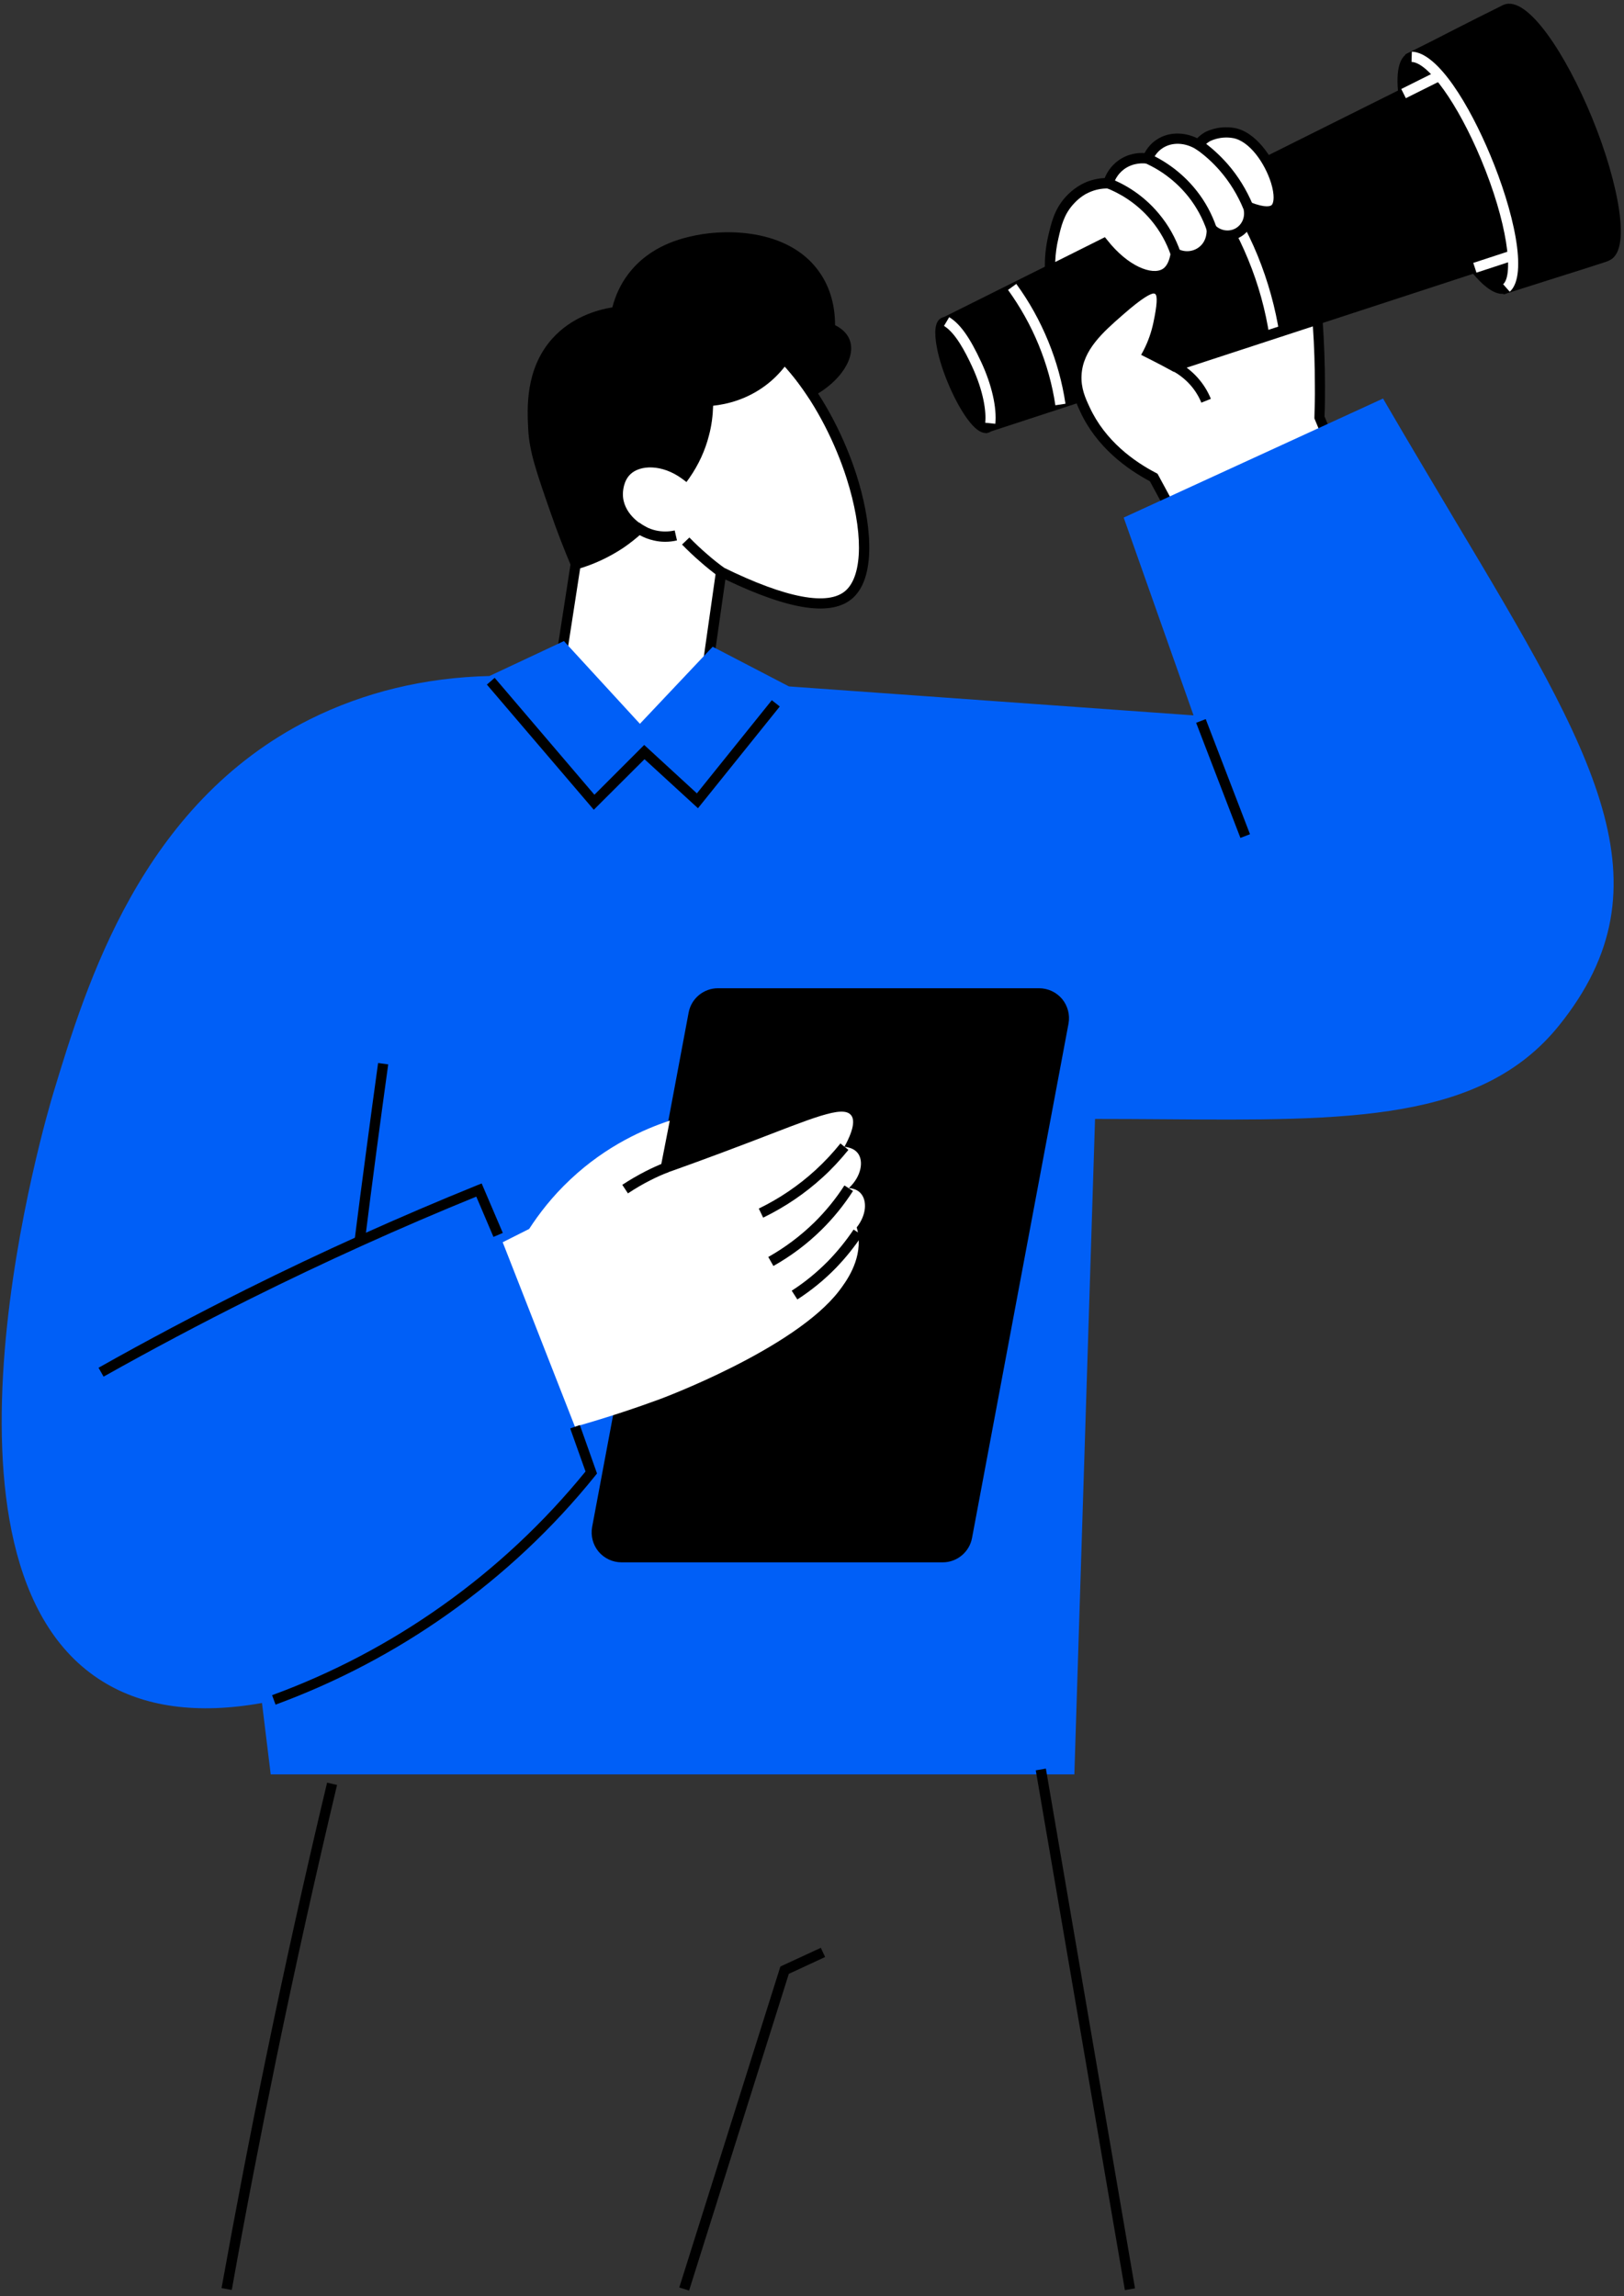 <?xml version="1.0" encoding="UTF-8"?> <svg xmlns="http://www.w3.org/2000/svg" width="336" height="475" viewBox="0 0 336 475" fill="none"><rect x="0" y="0" width="336" height="475" fill="#333333" stroke="none"/><g clip-path="url(#clip0_374_19528)"><path d="M292.104 11.765L311.692 59.592C318.348 57.405 324.909 55.44 331.565 53.253C331.913 53.158 332.23 53.031 332.484 52.936C336.034 51.478 334.195 38.895 328.427 24.823C322.658 10.75 315.115 0.513 311.597 1.939C311.343 2.034 311.185 2.098 310.868 2.288C304.592 5.394 298.38 8.658 292.104 11.765Z" fill="black"></path><path d="M311.09 60.892L290.742 11.257L291.629 10.814C294.767 9.261 297.873 7.676 301.011 6.059C304.117 4.475 307.255 2.89 310.392 1.337C310.678 1.178 310.868 1.083 311.121 0.988C316.034 -1.04 324.021 11.257 329.409 24.411C332.23 31.288 334.195 38.071 334.988 43.459C335.843 49.45 335.146 52.968 332.864 53.919C332.516 54.077 332.199 54.204 331.85 54.299C328.585 55.377 325.289 56.391 321.993 57.437C318.665 58.483 315.369 59.529 312.009 60.606L311.09 60.923V60.892ZM293.467 12.272L312.326 58.261C315.369 57.278 318.38 56.328 321.391 55.377C324.687 54.331 327.951 53.316 331.248 52.239C331.565 52.144 331.787 52.049 332.008 51.985C332.801 51.668 333.752 49.608 332.928 43.745C332.167 38.515 330.233 31.922 327.476 25.203C321.359 10.243 314.228 2.003 312.009 2.922C311.755 3.017 311.66 3.08 311.438 3.207C308.237 4.792 305.131 6.376 302.025 7.961C299.173 9.419 296.352 10.845 293.499 12.272H293.467Z" fill="black"></path><path d="M311.47 59.624C308.174 60.986 301.106 51.383 295.718 38.198C290.33 25.013 288.618 13.222 291.946 11.891C295.242 10.528 302.31 20.132 307.698 33.317C313.087 46.502 314.798 58.292 311.47 59.624Z" fill="black"></path><path d="M310.804 60.796C306.177 60.796 299.394 50.052 294.703 38.61C292.073 32.144 290.203 25.837 289.474 20.766C288.65 15.124 289.347 11.796 291.502 10.909C293.657 10.021 296.478 11.923 299.838 16.519C302.881 20.639 305.987 26.439 308.617 32.905C313.657 45.266 316.383 58.736 311.819 60.606C311.502 60.733 311.153 60.796 310.773 60.796H310.804ZM292.58 12.842C292.58 12.842 292.39 12.842 292.326 12.874C291.692 13.127 290.805 15.029 291.597 20.48C292.295 25.361 294.101 31.542 296.7 37.818C302.437 51.795 309.061 59.497 311.09 58.641C313.118 57.817 312.453 47.675 306.716 33.697C304.148 27.39 301.106 21.748 298.19 17.755C295.306 13.825 293.436 12.81 292.612 12.81L292.58 12.842Z" fill="black"></path><path d="M307.698 33.38C304.624 25.869 300.947 19.942 297.809 15.663C263.801 32.62 229.824 49.576 195.815 66.533C197.305 70.146 198.795 73.791 200.253 77.404C201.711 81.018 203.232 84.663 204.69 88.276C240.79 76.454 276.923 64.663 313.023 52.841C312.231 47.611 310.709 40.86 307.635 33.412L307.698 33.38Z" fill="black"></path><path d="M204.12 89.544L194.484 65.994L298.127 14.3L298.665 15.029C302.722 20.576 306.082 26.629 308.681 32.968C311.28 39.276 313.086 45.9 314.132 52.651L314.259 53.538L204.12 89.544ZM197.178 67.009L205.324 86.913L311.882 52.049C310.868 45.773 309.125 39.624 306.716 33.761C304.275 27.834 301.169 22.192 297.461 16.994L197.178 67.009Z" fill="black"></path><path d="M204.247 88.466C202.725 89.068 199.524 84.726 197.052 78.704C194.58 72.682 193.819 67.326 195.34 66.692C196.862 66.089 200.063 70.432 202.535 76.454C205.007 82.476 205.768 87.832 204.247 88.466Z" fill="black"></path><path d="M203.93 89.575C202.82 89.575 201.584 88.624 200.158 86.691C198.763 84.789 197.305 82.095 196.069 79.084C194.833 76.105 193.977 73.157 193.66 70.812C193.248 67.896 193.66 66.216 194.928 65.709C196.196 65.202 197.686 66.09 199.429 68.467C200.823 70.368 202.281 73.062 203.517 76.073C205.197 80.162 206.814 85.835 205.768 88.276C205.483 88.973 205.007 89.29 204.658 89.449C204.437 89.544 204.183 89.607 203.93 89.607V89.575ZM195.625 67.706C195.308 68.245 195.594 72.365 198.034 78.292C200.348 83.965 202.884 87.072 203.834 87.42C204.246 86.533 203.866 82.507 201.552 76.866C199.112 70.907 196.45 67.801 195.625 67.706Z" fill="black"></path><path d="M262.66 69.639C261.836 64.156 260.346 58.768 258.223 53.633C256.099 48.467 253.373 43.554 250.077 39.022L251.789 37.786C255.18 42.445 258.001 47.516 260.188 52.841C262.343 58.134 263.896 63.681 264.752 69.322L262.66 69.639Z" fill="white"></path><path d="M218.351 83.839C217.717 79.56 216.544 75.376 214.896 71.351C213.248 67.326 211.093 63.491 208.557 59.972L210.269 58.736C212.931 62.381 215.15 66.375 216.861 70.558C218.573 74.71 219.777 79.084 220.443 83.522L218.351 83.839Z" fill="white"></path><path d="M205.926 87.674L203.835 87.452C204.088 85.17 203.486 80.923 201.109 75.788C199.651 72.65 197.654 68.847 195.309 67.421L196.386 65.614C198.637 66.977 200.633 69.766 203.01 74.901C205.197 79.591 206.275 84.377 205.926 87.705V87.674Z" fill="white"></path><path d="M312.39 60.384L310.995 58.8C313.214 56.866 311.882 45.995 306.399 32.905C301.582 21.4 295.528 12.937 292.042 12.81L292.105 10.687C297.556 10.877 304.054 21.843 308.333 32.081C313.023 43.269 316.288 56.898 312.358 60.353L312.39 60.384Z" fill="white"></path><path d="M297.347 14.701L289.917 18.41L290.866 20.311L298.295 16.601L297.347 14.701Z" fill="white"></path><path d="M312.737 51.792L304.815 54.386L305.476 56.404L313.398 53.81L312.737 51.792Z" fill="white"></path><path d="M146.15 139.685C147.164 132.554 148.179 125.422 149.193 118.291C165.643 126.405 172.647 125.739 175.753 122.887C185.769 113.632 169.478 68.53 147.64 65.773C143.646 65.265 140.445 66.311 139.399 66.692C127.197 71.066 120.034 88.022 120.16 109.765C118.639 119.654 117.118 129.511 115.565 139.4C114.265 149.447 121.745 157.909 129.922 158.322C138.512 158.797 147.164 150.334 146.119 139.685H146.15Z" fill="white"></path><path d="M130.651 159.399C130.398 159.399 130.144 159.399 129.922 159.399C125.739 159.177 121.65 157.022 118.671 153.44C115.406 149.542 113.916 144.344 114.55 139.273L119.146 109.606C119.019 87.071 126.658 70.178 139.082 65.709C140.667 65.139 143.931 64.251 147.83 64.727C161.173 66.406 172.425 83.3 177.211 98.26C180.159 107.483 181.522 119.02 176.514 123.647C172.235 127.577 163.582 126.341 150.08 119.876L147.259 139.685C147.767 145.01 145.928 150.271 142.252 154.138C139.05 157.497 134.867 159.367 130.683 159.367L130.651 159.399ZM145.516 66.723C142.981 66.723 140.92 67.294 139.779 67.706C128.211 71.858 121.111 87.991 121.238 109.765L116.642 139.558C116.072 144.059 117.403 148.623 120.287 152.078C122.886 155.184 126.436 157.085 130.017 157.276C133.821 157.466 137.719 155.818 140.667 152.711C143.963 149.288 145.548 144.566 145.072 139.812V139.685L148.337 116.738L149.637 117.372C162.663 123.774 171.443 125.422 175.024 122.126C178.574 118.861 178.606 109.765 175.151 98.925C170.555 84.568 159.937 68.403 147.513 66.818C146.816 66.723 146.118 66.692 145.485 66.692L145.516 66.723Z" fill="black"></path><path d="M217.21 55.852C217.147 52.968 217.527 50.622 217.907 49.006C218.51 46.439 219.112 43.84 221.267 41.463C222.852 39.751 224.468 38.99 224.817 38.8C226.655 37.976 228.335 37.881 229.286 37.881C229.476 37.247 230.11 35.441 231.948 34.109C234.325 32.366 236.924 32.715 237.431 32.778C237.748 32.049 238.509 30.591 240.094 29.609C242.344 28.214 245.387 28.341 247.954 29.894C248.303 29.45 248.905 28.816 249.761 28.309C249.761 28.309 252.043 26.946 255.244 27.485C261.488 28.563 266.464 40.575 263.802 43.142C263.104 43.84 261.583 44.093 258.192 42.762C258.857 44.854 257.938 47.136 256.068 48.15C254.325 49.101 252.106 48.784 250.68 47.326C250.68 47.516 250.902 50.21 248.746 51.922C247.193 53.126 245.038 53.316 243.263 52.429C242.82 55.25 241.615 56.201 241.14 56.486C238.382 58.197 232.867 56.137 228.272 50.306C224.595 52.144 220.918 53.982 217.242 55.82L217.21 55.852Z" fill="white"></path><path d="M238.858 58.166C235.561 58.166 231.409 55.757 227.955 51.637L216.196 57.5V55.852C216.101 53.443 216.354 51.035 216.893 48.721C217.527 46.058 218.161 43.269 220.506 40.702C222.091 38.959 223.771 38.103 224.405 37.818C225.736 37.215 227.131 36.899 228.557 36.835C228.969 35.789 229.793 34.395 231.314 33.254C233.343 31.764 235.498 31.574 236.798 31.669C237.336 30.686 238.16 29.577 239.523 28.753C241.869 27.295 244.943 27.263 247.701 28.595C248.144 28.151 248.651 27.739 249.19 27.422C249.285 27.358 251.853 25.869 255.402 26.471C259.713 27.232 263.485 32.461 264.943 37.215C265.513 39.022 266.179 42.287 264.499 43.903C263.453 44.917 261.836 45.044 259.428 44.315C259.364 46.28 258.287 48.118 256.543 49.069C254.99 49.925 253.12 49.925 251.536 49.228C251.282 50.337 250.712 51.7 249.349 52.746C247.827 53.919 245.831 54.331 243.992 53.824C243.422 55.852 242.439 56.866 241.647 57.373C240.823 57.88 239.872 58.134 238.826 58.134L238.858 58.166ZM228.557 49.006L229.096 49.672C233.374 55.123 238.382 56.993 240.569 55.63C241.393 55.123 241.964 53.919 242.217 52.302L242.439 50.876L243.739 51.51C245.165 52.239 246.876 52.08 248.113 51.098C249.824 49.767 249.666 47.548 249.634 47.453L249.38 44.569L251.441 46.629C252.55 47.738 254.261 47.992 255.593 47.263C257.051 46.47 257.716 44.727 257.241 43.111L256.575 40.987L258.635 41.811C261.995 43.142 262.914 42.604 263.104 42.413C263.58 41.938 263.738 40.322 262.977 37.849C261.71 33.792 258.54 29.165 255.085 28.563C252.328 28.087 250.331 29.228 250.3 29.228C249.729 29.577 249.222 30.021 248.778 30.591L248.208 31.32L247.415 30.845C245.165 29.482 242.566 29.387 240.664 30.56C239.428 31.32 238.763 32.43 238.446 33.222L238.129 33.983L237.305 33.856C236.702 33.761 234.547 33.571 232.582 34.997C231.156 36.043 230.554 37.469 230.332 38.23L230.11 38.99H229.318C227.86 38.959 226.56 39.244 225.292 39.815C224.753 40.036 223.391 40.765 222.091 42.223C220.126 44.379 219.556 46.756 218.985 49.291C218.605 50.876 218.383 52.524 218.319 54.204L228.589 49.069L228.557 49.006Z" fill="black"></path><path d="M276.257 94.203C275.18 91.604 274.071 88.973 272.993 86.374C273.056 84.251 273.088 82.095 273.088 79.845C273.088 75.027 272.898 70.432 272.581 66.058C262.692 69.291 252.835 72.523 242.946 75.756C241.71 75.091 240.442 74.425 239.143 73.76C238.604 73.474 238.065 73.221 237.526 72.936C238.255 71.509 239.143 69.481 239.65 66.914C240.157 64.536 240.949 60.797 239.555 59.877C237.875 58.768 233.786 62.349 231.504 64.346C227.289 68.055 222.947 71.826 222.661 77.468C222.503 80.384 223.486 82.571 224.405 84.599C227.955 92.365 234.674 96.675 238.667 98.735C240.442 102 242.185 105.264 243.96 108.497C254.705 103.711 265.481 98.925 276.226 94.139L276.257 94.203Z" fill="white"></path><path d="M243.516 109.924L237.906 99.559C233.152 97.024 226.877 92.523 223.454 85.075C222.566 83.11 221.457 80.669 221.615 77.436C221.964 71.351 226.465 67.389 230.839 63.554C234.515 60.353 237.97 57.564 240.157 58.99C242.154 60.289 241.33 64.219 240.727 67.104C240.347 68.942 239.745 70.717 238.952 72.428L239.65 72.777C240.822 73.379 241.963 73.982 243.073 74.584L273.532 64.6L273.627 65.963C273.944 70.558 274.134 75.218 274.134 79.845C274.134 82 274.134 84.124 274.039 86.152L277.62 94.742L243.516 109.924ZM238.762 60.701C238.128 60.701 236.48 61.462 232.265 65.17C228.24 68.689 224.056 72.365 223.771 77.563C223.612 80.289 224.563 82.349 225.419 84.187C228.652 91.224 234.674 95.502 239.206 97.848L239.491 98.006L244.467 107.198L274.894 93.664L271.947 86.564V86.343C272.01 84.219 272.074 82.064 272.042 79.877C272.042 75.757 271.915 71.604 271.63 67.516L242.851 76.929L242.439 76.707C241.234 76.042 239.967 75.376 238.667 74.71L236.1 73.411L236.607 72.46C237.558 70.622 238.223 68.689 238.635 66.723C239.396 63.142 239.523 61.145 238.984 60.797C238.921 60.765 238.826 60.733 238.731 60.733L238.762 60.701Z" fill="black"></path><path d="M167.735 81.018C166.942 79.813 166.023 78.546 164.977 77.246C164.058 76.105 163.139 75.059 162.251 74.108C161.3 75.503 159.874 77.214 157.751 78.799C153.313 82.127 148.623 82.729 146.436 82.856C146.436 84.663 146.309 87.008 145.612 89.67C144.629 93.474 142.981 96.326 141.745 98.133C137.307 94.837 132.141 94.837 129.637 97.309C127.862 99.052 127.799 101.651 127.799 102.19C127.799 106.722 131.951 109.194 132.173 109.321C131.095 110.304 129.796 111.381 128.306 112.364C124.915 114.646 121.65 115.882 119.083 116.611C117.974 114.012 116.452 110.24 114.868 105.645C111.983 97.372 110.525 93.22 110.272 88.751C110.05 84.472 109.606 76.707 114.963 70.717C119.273 65.899 125.137 64.758 127.514 64.441C127.894 62.666 128.75 59.941 130.747 57.278C135.057 51.51 141.555 50.179 144.09 49.64C151.095 48.182 163.329 48.689 168.939 57.278C171.538 61.272 171.76 65.582 171.696 67.864C173.915 68.784 174.549 69.988 174.739 70.527C175.88 73.348 173.345 77.943 167.735 80.954V81.018Z" fill="black"></path><path d="M118.512 117.942L118.164 117.086C116.642 113.505 115.216 109.797 113.917 106.057C111.001 97.689 109.543 93.505 109.289 88.878C109.067 84.504 108.624 76.39 114.234 70.083C118.195 65.646 123.489 64.093 126.69 63.586C127.355 61.05 128.433 58.736 129.954 56.739C134.518 50.654 141.333 49.228 143.932 48.689C150.714 47.294 163.773 47.421 169.858 56.771C171.791 59.719 172.774 63.332 172.774 67.262C174.612 68.181 175.405 69.354 175.753 70.21C177.211 73.823 173.978 78.894 168.273 81.969L167.418 82.412L166.879 81.62C166.023 80.352 165.136 79.116 164.185 77.943C163.583 77.183 162.949 76.485 162.378 75.82C161.237 77.278 159.906 78.609 158.416 79.718C154.581 82.603 150.524 83.617 147.545 83.934C147.482 85.994 147.228 88.054 146.689 90.051C145.897 93.189 144.534 96.136 142.664 98.83L142.03 99.718L141.143 99.052C136.959 95.978 132.395 96.168 130.398 98.133C128.972 99.528 128.877 101.651 128.877 102.253C128.877 106.215 132.68 108.434 132.712 108.465L133.98 109.194L132.934 110.177C131.697 111.318 130.335 112.396 128.94 113.347C126.024 115.28 122.823 116.77 119.432 117.752L118.544 118.006L118.512 117.942ZM150.588 50.115C148.242 50.115 146.055 50.369 144.312 50.718C141.967 51.193 135.691 52.492 131.602 57.944C130.144 59.909 129.099 62.191 128.56 64.695L128.401 65.424L127.672 65.519C124.883 65.899 119.622 67.167 115.787 71.446C110.747 77.088 111.159 84.631 111.381 88.688C111.603 93.03 113.061 97.15 115.913 105.296C117.086 108.687 118.386 112.047 119.749 115.343C122.601 114.456 125.295 113.156 127.767 111.508C128.718 110.874 129.637 110.177 130.525 109.416C129.067 108.244 126.785 105.803 126.785 102.19C126.785 101.366 126.943 98.513 128.94 96.548C131.793 93.727 137.054 93.791 141.523 96.643C142.949 94.393 143.995 91.953 144.661 89.417C145.199 87.293 145.485 85.075 145.453 82.888V81.874L146.436 81.81C149.225 81.652 153.313 80.828 157.18 77.943C158.828 76.707 160.255 75.218 161.427 73.474L162.156 72.397L163.044 73.348C163.963 74.299 164.882 75.376 165.833 76.549C166.625 77.531 167.386 78.546 168.083 79.591C172.679 76.834 174.612 73.031 173.788 70.939C173.471 70.115 172.584 69.386 171.316 68.879L170.65 68.593V67.864C170.777 64.093 169.89 60.638 168.083 57.88C164.121 51.795 156.768 50.084 150.619 50.084L150.588 50.115Z" fill="black"></path><path d="M285.703 83.807C268.397 91.762 251.092 99.686 233.786 107.642C238.667 121.492 243.548 135.343 248.461 149.193C219.968 147.165 191.442 145.137 162.949 143.076C157.846 140.414 152.774 137.783 147.672 135.121C142.569 140.509 137.498 145.897 132.395 151.317C127.07 145.517 121.745 139.748 116.452 133.948C111.476 136.262 106.532 138.607 101.556 140.921C92.491 141.111 78.83 142.664 64.599 149.764C30.084 167.038 18.927 203.835 12.081 226.434C10.496 231.663 -16.381 323.293 21.78 346.938C32.366 353.498 45.012 353.023 55.154 351.058C55.757 356.034 56.39 361.042 56.993 366.018H221.33C222.757 320.821 224.183 275.624 225.609 230.396C272.644 230.396 304.117 233.438 321.803 211.474C348.332 178.543 323.927 149.479 285.766 83.807H285.703Z" fill="#005FF7"></path><path d="M222.313 367.064H56.01L54.203 352.294C40.923 354.671 29.83 353.181 21.209 347.825C-17.966 323.547 9.831 230.079 11.035 226.117C17.818 203.74 29.165 166.309 64.092 148.813C75.344 143.203 87.832 140.16 101.27 139.843L116.674 132.617L132.395 149.732L147.45 133.79L163.234 141.999L246.94 147.989L232.487 107.071L286.146 82.444L286.622 83.268C291.661 91.921 296.447 99.908 300.884 107.388C330.012 156.135 346.05 182.948 322.564 212.139C306.526 232.044 278.983 231.822 240.854 231.537C236.259 231.505 231.504 231.473 226.56 231.473L222.281 367.096L222.313 367.064ZM57.88 364.972H220.253L224.532 229.35H225.546C230.87 229.35 235.973 229.381 240.886 229.413C279.807 229.698 305.544 229.92 320.916 210.808C343.482 182.79 328.649 157.973 299.078 108.497C294.767 101.271 290.14 93.506 285.259 85.17L235.086 108.18L249.951 150.334L162.41 143.995L147.862 136.42L132.363 152.838L116.167 135.184L101.555 141.935C88.339 142.221 76.073 145.168 65.043 150.683C30.939 167.767 19.719 204.659 13.063 226.719C11.891 230.618 -15.494 322.596 22.318 346.018C30.718 351.216 41.684 352.579 54.932 349.98L56.042 349.758L57.912 364.909L57.88 364.972Z" fill="#005FF7"></path><path d="M195.055 322.152H128.591C125.39 322.152 122.981 319.236 123.552 316.098L143.519 209.667C143.963 207.258 146.087 205.483 148.559 205.483H215.023C218.224 205.483 220.633 208.399 220.063 211.537L200.095 317.968C199.651 320.377 197.528 322.152 195.055 322.152Z" fill="black"></path><path d="M195.056 323.198H128.591C126.753 323.198 125.01 322.374 123.837 320.979C122.664 319.553 122.189 317.715 122.506 315.908L142.474 209.477C143.013 206.561 145.58 204.438 148.527 204.438H214.992C216.83 204.438 218.573 205.262 219.746 206.656C220.919 208.082 221.394 209.921 221.077 211.727L201.109 318.159C200.57 321.075 198.003 323.198 195.056 323.198ZM148.559 206.529C146.594 206.529 144.946 207.924 144.566 209.826L124.598 316.257C124.376 317.461 124.693 318.666 125.454 319.585C126.214 320.504 127.355 321.043 128.591 321.043H195.056C197.021 321.043 198.7 319.648 199.049 317.747L219.017 211.315C219.239 210.111 218.922 208.906 218.161 207.987C217.4 207.068 216.259 206.529 215.023 206.529H148.559Z" fill="black"></path><path d="M103.996 256.988C105.834 256.068 107.673 255.149 109.479 254.23C111.476 251.156 114.234 247.511 118.037 243.961C125.549 236.893 133.504 233.502 138.575 231.822C137.846 235.594 137.086 239.397 136.357 243.169C140.509 241.711 147.038 239.365 154.993 236.323C167.956 231.378 174.327 228.557 176.07 230.681C176.672 231.41 176.989 233.058 174.707 237.242C175.5 237.305 176.736 237.59 177.465 238.541C178.733 240.158 178.225 243.359 175.626 245.768C177.116 245.894 177.813 246.56 178.067 246.845C179.43 248.335 179.303 251.314 177.243 253.913C177.37 254.325 177.528 254.927 177.592 255.688C178.225 260.949 174.897 265.323 173.63 267.003C164.375 279.142 136.515 289.443 136.515 289.443C132.046 291.091 126.087 293.12 118.956 295.148C113.98 282.407 108.972 269.697 103.996 256.956V256.988Z" fill="white"></path><path d="M249.697 47.706C248.841 45.203 247.573 42.857 245.957 40.797C243.612 37.818 240.537 35.377 237.019 33.792L237.906 31.859C241.71 33.602 245.07 36.265 247.605 39.498C249.38 41.748 250.743 44.283 251.694 47.041L249.697 47.738V47.706Z" fill="black"></path><path d="M242.249 52.809C241.33 50.147 239.967 47.706 238.16 45.551C235.054 41.843 231.409 39.878 228.905 38.895L229.698 36.93C232.455 38.008 236.417 40.163 239.777 44.22C241.742 46.565 243.231 49.228 244.246 52.144L242.249 52.841V52.809Z" fill="black"></path><path d="M248.556 83.3C247.986 81.905 247.162 80.606 246.147 79.496C245.101 78.355 243.865 77.404 242.502 76.675L243.485 74.805C245.101 75.63 246.528 76.739 247.732 78.07C248.905 79.37 249.856 80.859 250.521 82.507L248.556 83.3Z" fill="black"></path><path d="M47.928 473.717L45.836 473.337C48.688 457.489 51.763 441.452 55.027 425.668C58.926 406.714 63.173 387.602 67.674 368.775L69.734 369.251C65.265 388.046 61.018 407.158 57.119 426.08C53.886 441.864 50.78 457.869 47.959 473.685L47.928 473.717Z" fill="black"></path><path d="M142.569 473.844L140.54 473.21L161.459 406.809L169.826 402.942L170.714 404.844L163.202 408.33L142.569 473.844Z" fill="black"></path><path d="M216.39 365.869L214.297 366.228L232.735 473.752L234.828 473.393L216.39 365.869Z" fill="black"></path><path d="M249.459 148.76L247.477 149.523L256.637 173.336L258.619 172.574L249.459 148.76Z" fill="black"></path><path d="M57.024 352.674L56.295 350.678C68.783 346.114 80.637 339.87 91.476 332.168C102.569 324.307 112.553 314.958 121.143 304.403L117.973 295.497L119.97 294.8L123.52 304.815L123.139 305.291C114.36 316.194 104.091 325.797 92.681 333.879C81.683 341.676 69.67 347.984 56.992 352.643L57.024 352.674Z" fill="black"></path><path d="M21.431 284.784L20.385 282.946C30.4 277.304 40.701 271.852 50.97 266.718C66.532 258.953 82.602 251.726 98.703 245.197L99.654 244.817L104.027 255.054L102.094 255.878L98.544 247.543C82.824 253.945 67.135 261.045 51.921 268.62C41.684 273.722 31.415 279.174 21.431 284.784Z" fill="black"></path><path d="M75.439 256.924L73.347 256.671C74.139 250.458 74.931 244.214 75.787 237.939C76.579 231.885 77.404 225.895 78.228 219.905L80.32 220.19C79.496 226.148 78.671 232.17 77.879 238.192C77.055 244.468 76.231 250.712 75.47 256.924H75.439Z" fill="black"></path><path d="M122.854 167.513L100.731 141.618L102.348 140.224L122.981 164.407L133.282 154.106L144.185 164.122L159.684 144.851L161.332 146.151L144.407 167.196L133.345 157.054L122.854 167.513Z" fill="black"></path><path d="M129.922 246.877L128.75 245.102C130.303 244.088 131.919 243.137 133.599 242.281C134.898 241.616 136.261 241.013 137.592 240.474L138.385 242.44C137.117 242.947 135.817 243.517 134.581 244.151C132.997 244.943 131.444 245.863 129.954 246.845L129.922 246.877Z" fill="black"></path><path d="M157.909 251.916L156.99 250.015C161.3 247.923 165.262 245.229 168.749 242.028C170.587 240.348 172.298 238.509 173.883 236.544L175.531 237.875C173.883 239.904 172.108 241.837 170.175 243.581C166.53 246.909 162.41 249.698 157.909 251.885V251.916Z" fill="black"></path><path d="M160.001 261.869L158.955 260.03C162.441 258.065 165.642 255.656 168.495 252.867C170.84 250.554 172.932 247.986 174.707 245.229L176.482 246.37C174.612 249.286 172.425 251.98 169.984 254.389C167.005 257.336 163.645 259.84 160.001 261.9V261.869Z" fill="black"></path><path d="M164.945 268.778L163.804 267.003C166.529 265.26 169.065 263.168 171.347 260.854C173.28 258.858 175.055 256.671 176.608 254.357L178.383 255.53C176.767 257.97 174.929 260.252 172.9 262.344C170.523 264.785 167.829 266.971 164.976 268.81L164.945 268.778Z" fill="black"></path><path d="M148.559 119.178C147.323 118.259 146.086 117.277 144.945 116.262C143.614 115.121 142.315 113.885 141.11 112.649L142.632 111.191C143.804 112.396 145.041 113.568 146.34 114.678C147.449 115.66 148.622 116.579 149.826 117.467L148.559 119.178Z" fill="black"></path><path d="M137.624 112.079C136.8 112.079 136.008 111.984 135.215 111.793C133.25 111.35 131.824 110.462 130.968 109.797L132.268 108.117C132.965 108.656 134.138 109.385 135.691 109.733C136.959 110.019 138.321 110.019 139.589 109.733L140.065 111.793C139.272 111.984 138.448 112.079 137.624 112.079Z" fill="black"></path><path d="M257.24 43.174C256.036 40.29 254.42 37.659 252.391 35.314C250.901 33.602 249.222 32.081 247.352 30.781L248.556 29.038C250.553 30.433 252.359 32.081 253.976 33.919C256.163 36.423 257.906 39.276 259.205 42.35L257.24 43.174Z" fill="black"></path></g><defs><clipPath id="clip0_374_19528"><rect width="334.983" height="473.806" fill="white" transform="translate(0.354 0.766)"></rect></clipPath></defs></svg> 